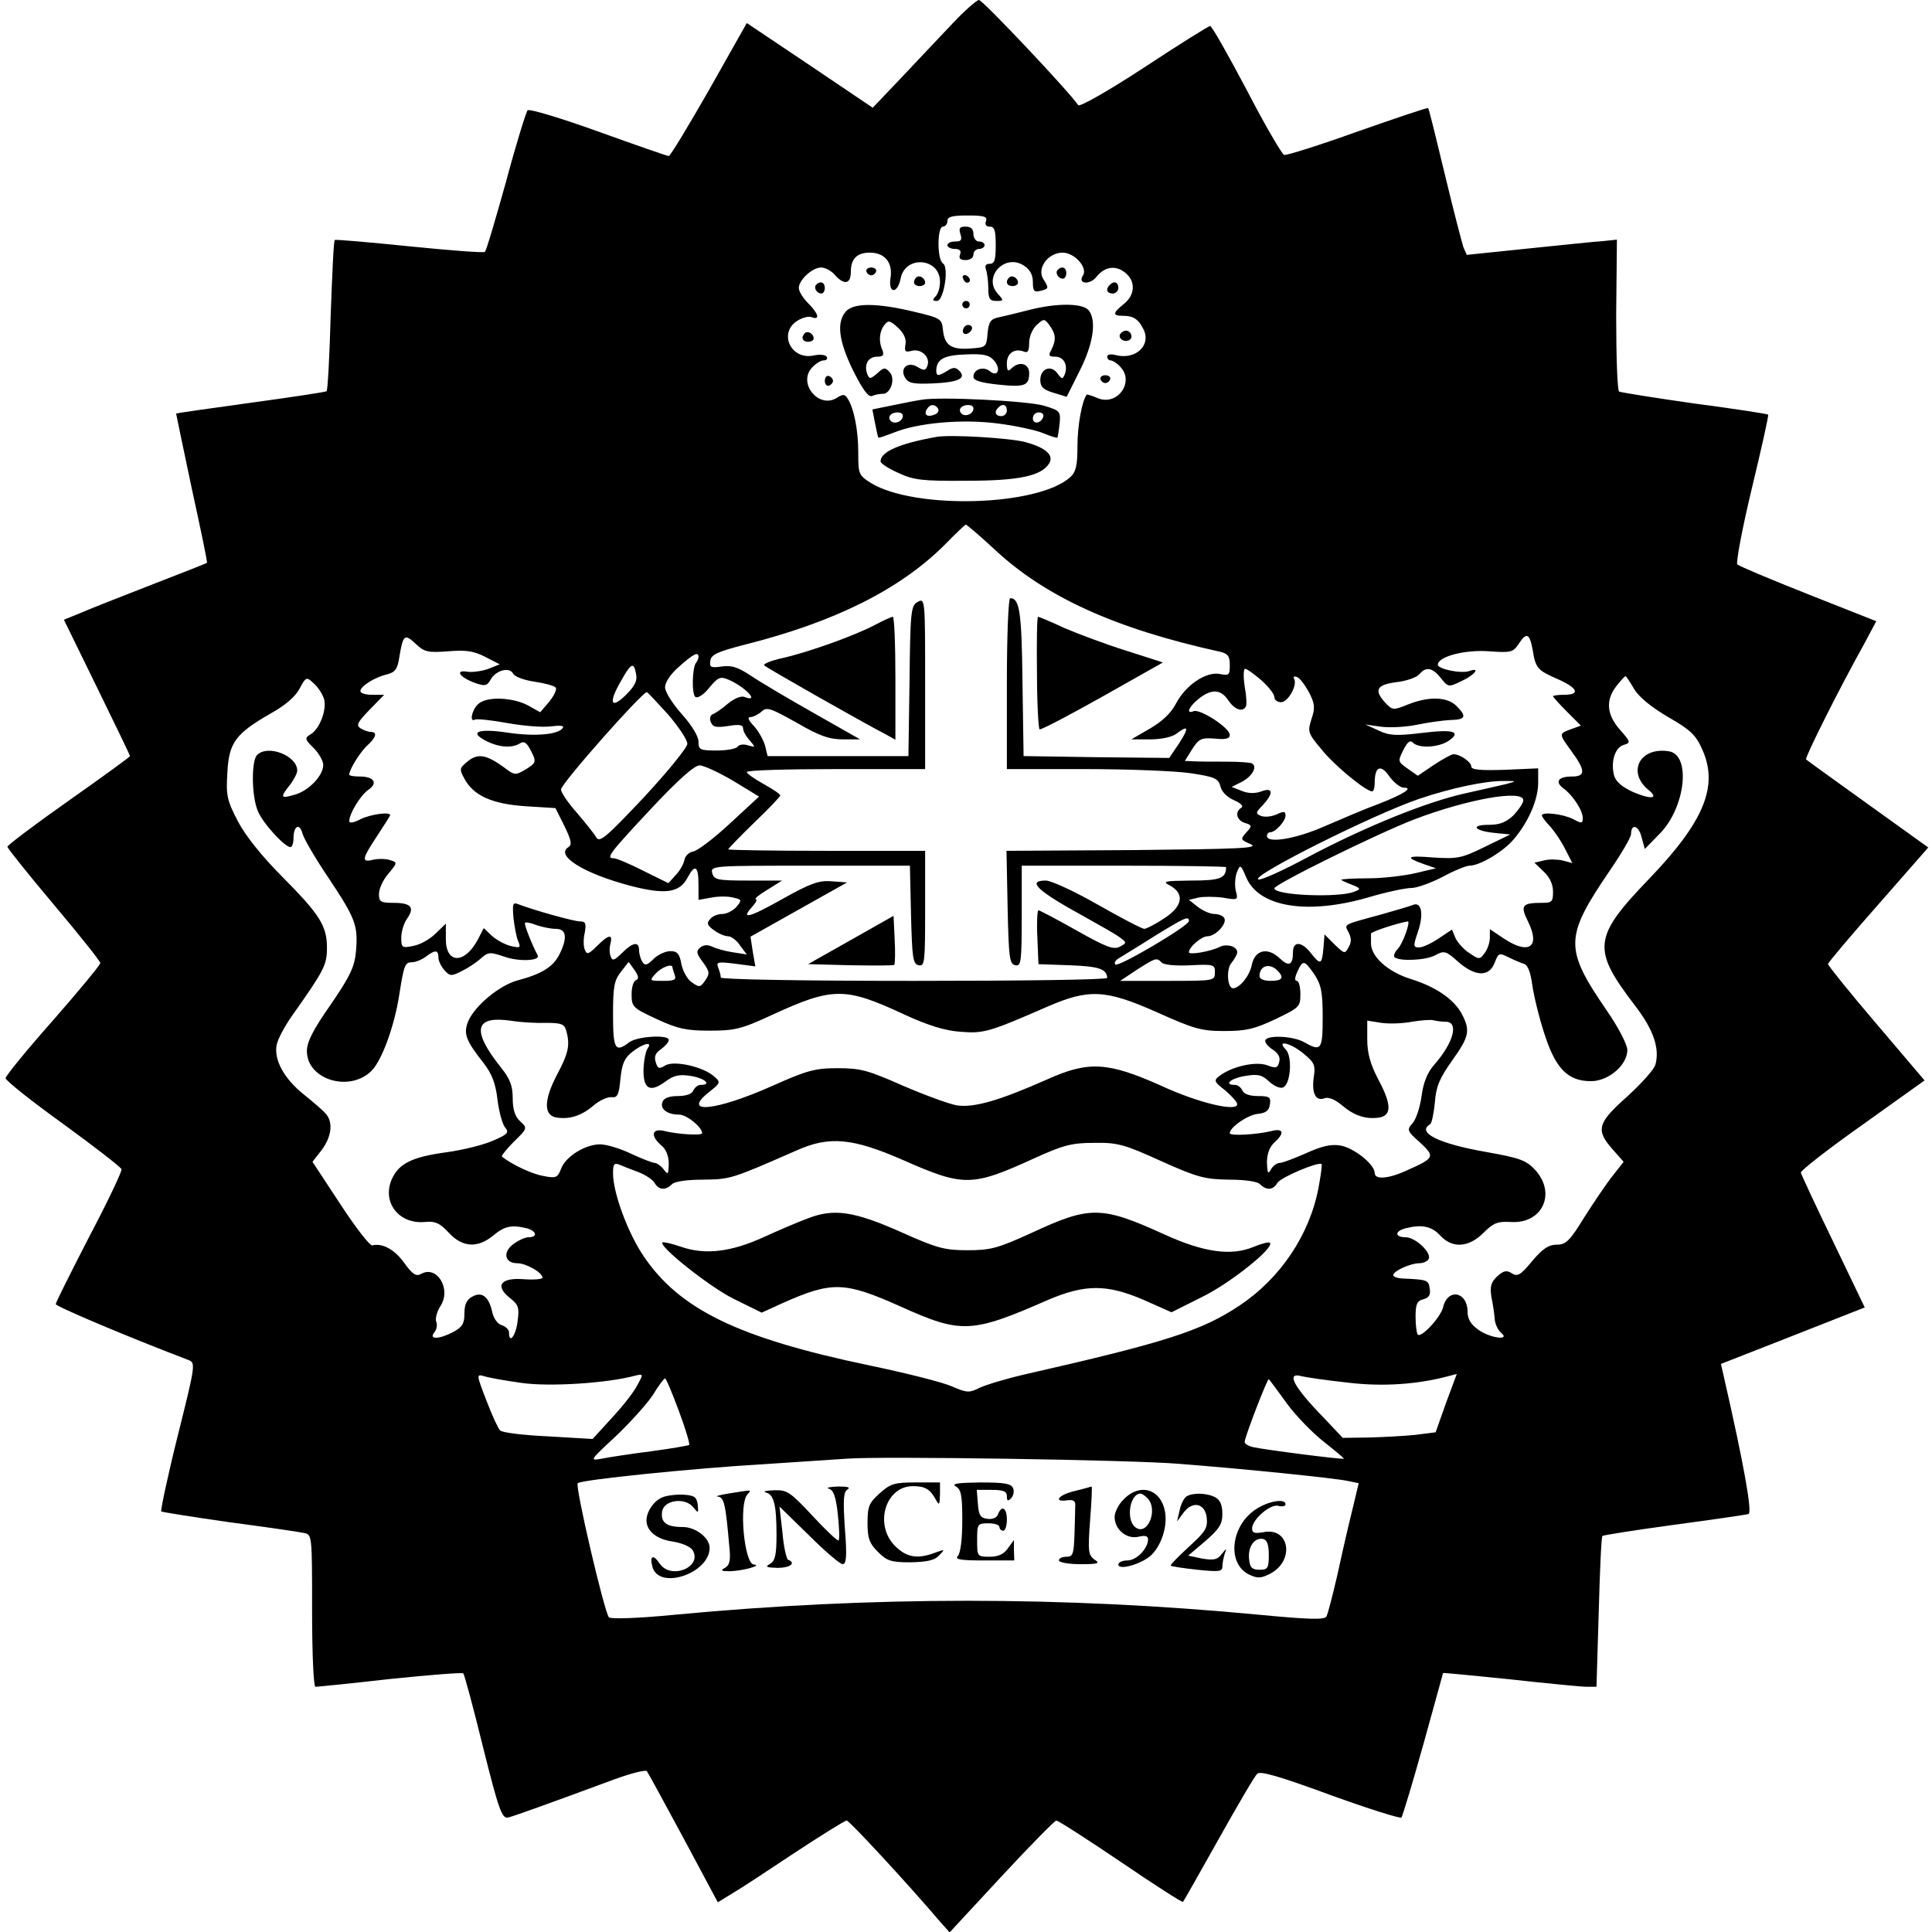 <?xml version="1.0" standalone="no"?>
<!DOCTYPE svg PUBLIC "-//W3C//DTD SVG 20010904//EN"
 "http://www.w3.org/TR/2001/REC-SVG-20010904/DTD/svg10.dtd">
<svg version="1.0" xmlns="http://www.w3.org/2000/svg"
 width="520pt" height="520pt" viewBox="0 0 520 520"
 preserveAspectRatio="xMidYMid meet">
<g transform="translate(0,520) scale(0.1,-0.1)"
fill="#000000" stroke="none">
<path d="M2564 5137 c-32 -34 -94 -99 -137 -145 l-78 -82 -169 114 -170 114
-101 -179 c-56 -98 -105 -179 -109 -179 -4 0 -90 30 -190 66 -100 36 -186 62
-190 57 -4 -4 -31 -91 -58 -192 -28 -100 -53 -186 -57 -189 -3 -3 -94 4 -203
15 -108 11 -199 19 -201 17 -3 -2 -7 -94 -11 -204 -3 -110 -8 -201 -11 -203
-2 -2 -94 -16 -204 -31 -109 -15 -200 -28 -201 -29 0 -1 19 -92 42 -201 24
-110 43 -200 41 -201 -1 -1 -69 -28 -152 -60 -82 -32 -169 -66 -191 -76 l-42
-17 89 -182 c49 -100 89 -183 89 -185 0 -2 -74 -56 -165 -120 -91 -64 -165
-120 -165 -124 0 -4 56 -74 125 -156 69 -82 125 -152 125 -157 0 -5 -57 -74
-127 -154 -71 -80 -128 -150 -128 -156 0 -6 70 -62 155 -123 85 -62 155 -116
157 -122 2 -5 -37 -87 -87 -182 -49 -95 -90 -177 -90 -181 0 -6 188 -86 356
-150 21 -8 21 -10 -28 -206 -27 -108 -46 -199 -44 -202 3 -2 85 -15 183 -29
98 -13 188 -26 201 -29 22 -4 22 -5 22 -209 0 -116 4 -205 9 -205 5 0 96 9
201 21 106 11 195 18 197 15 3 -3 27 -92 53 -198 42 -168 51 -193 67 -190 17
4 100 34 287 103 44 16 83 26 87 22 3 -4 48 -86 99 -181 l92 -172 36 22 c21
12 97 62 169 110 73 48 137 88 142 88 7 0 167 -173 251 -272 l26 -29 139 150
c77 83 144 151 148 151 5 0 83 -50 173 -111 91 -62 166 -110 168 -108 2 2 45
78 96 169 51 91 97 170 104 176 8 8 60 -7 196 -57 102 -37 188 -64 192 -61 3
4 30 93 59 197 29 105 53 191 53 192 1 1 83 -7 181 -17 99 -11 192 -20 206
-20 l26 0 6 201 c3 110 7 203 10 205 2 2 89 16 193 30 104 14 194 27 200 29
11 3 -12 132 -65 364 l-9 40 194 76 193 76 -85 177 c-47 97 -86 181 -87 186
-1 5 73 63 165 128 l168 120 -130 153 c-72 84 -130 157 -130 160 0 4 61 76
135 160 l135 154 -163 117 c-89 64 -164 118 -166 120 -4 4 91 194 156 310 l33
62 -182 72 c-101 40 -187 76 -192 81 -4 4 13 96 39 204 26 108 46 197 44 199
-2 2 -92 16 -199 30 -106 15 -198 30 -202 32 -5 3 -8 96 -8 207 l2 202 -38 -4
c-21 -1 -112 -11 -202 -20 l-164 -17 -9 20 c-4 12 -27 100 -50 196 -23 96 -43
177 -45 179 -2 2 -87 -27 -190 -63 -103 -37 -192 -65 -198 -63 -6 3 -52 81
-101 176 -50 94 -93 171 -98 171 -4 0 -84 -50 -178 -112 -98 -64 -174 -107
-177 -101 -23 35 -257 283 -267 283 -6 0 -38 -28 -71 -63z m90 -532 c-4 -9 0
-15 10 -15 13 0 16 -11 16 -50 0 -39 -3 -50 -16 -50 -11 0 -14 -5 -10 -16 3
-9 6 -31 6 -50 0 -28 4 -34 22 -34 20 0 20 1 3 20 -40 45 20 109 71 75 16 -10
24 -25 24 -44 0 -24 3 -28 20 -24 23 6 24 7 8 32 -18 29 13 71 52 71 32 0 68
-40 55 -61 -16 -24 19 -27 37 -3 23 28 54 31 80 7 25 -23 22 -58 -7 -81 -31
-25 -31 -32 -2 -32 27 0 41 -9 54 -35 23 -43 -19 -84 -73 -71 -14 4 -24 2 -24
-4 0 -5 4 -10 9 -10 5 0 17 -7 25 -16 42 -41 -7 -109 -61 -85 -14 6 -27 10
-28 9 -13 -17 -25 -84 -25 -138 0 -53 -4 -70 -19 -84 -87 -79 -419 -88 -537
-16 -33 21 -34 24 -34 83 0 61 -12 119 -29 145 -7 11 -12 12 -29 1 -48 -30
-105 39 -67 81 10 11 24 20 32 20 8 0 11 4 8 10 -3 5 -19 7 -36 3 -60 -12 -94
60 -44 93 14 9 32 14 40 10 23 -8 18 10 -10 38 -14 14 -25 32 -25 41 0 21 36
55 60 55 11 0 28 -9 37 -20 25 -28 43 -25 43 8 0 35 16 52 51 52 40 0 62 -26
56 -67 -7 -43 18 -46 27 -3 12 64 106 56 106 -8 0 -16 -5 -33 -12 -40 -9 -9
-9 -12 4 -12 18 0 33 91 16 101 -16 10 -16 99 0 99 6 0 12 7 12 15 0 12 13 15
55 15 44 0 53 -3 49 -15z m21 -882 c137 -129 326 -215 608 -277 22 -5 27 -12
27 -36 0 -27 -2 -29 -27 -24 -37 7 -92 -30 -118 -80 -13 -25 -37 -48 -70 -67
l-50 -29 51 0 c29 0 58 6 70 15 33 25 35 17 8 -25 l-27 -40 -196 2 -196 3 -3
199 c-2 190 -8 226 -33 226 -5 0 -9 -103 -9 -230 l0 -230 210 0 c115 0 243 -5
284 -11 66 -10 75 -14 81 -36 3 -14 18 -29 37 -37 18 -8 26 -16 19 -20 -18
-11 -13 -34 10 -41 19 -6 20 -8 3 -26 -16 -18 -15 -19 12 -31 24 -11 -26 -13
-314 -16 l-343 -2 3 -153 c3 -135 5 -152 21 -155 15 -3 17 8 17 132 l0 136
275 0 c151 0 275 -2 275 -4 0 -30 -16 -36 -94 -36 -74 -1 -79 -2 -56 -14 39
-22 33 -56 -17 -88 -24 -16 -48 -28 -53 -28 -6 0 -62 29 -125 65 -63 36 -126
65 -140 65 -53 0 -23 -28 105 -98 41 -23 84 -47 94 -55 19 -14 19 -15 0 -25
-17 -9 -37 -1 -117 44 -53 30 -99 54 -102 54 -3 0 -5 -33 -3 -72 l3 -73 85 -3
c78 -3 99 -10 100 -34 0 -5 -234 -8 -520 -8 -309 0 -520 4 -520 9 0 5 -3 17
-7 27 -6 15 -1 16 47 10 l53 -7 -7 40 -6 40 130 73 130 73 -41 3 c-34 3 -57
-5 -132 -47 -92 -52 -115 -57 -82 -21 10 11 14 20 9 20 -5 0 9 12 31 25 l40
25 -91 0 c-83 0 -92 2 -97 20 -5 20 0 20 264 20 l268 0 3 -132 c3 -117 5 -133
21 -136 16 -3 17 9 17 152 l0 156 -265 0 c-146 0 -265 2 -265 4 0 2 32 35 70
72 39 37 70 70 70 73 0 4 -20 17 -45 31 -25 14 -45 28 -45 32 0 5 108 8 240 8
l240 0 0 230 c0 227 0 231 -20 220 -18 -10 -20 -23 -22 -213 l-3 -202 -189 0
-190 0 -7 29 c-5 16 -18 39 -30 52 -15 16 -18 24 -9 24 7 0 21 7 30 15 14 13
24 9 94 -30 62 -36 88 -45 125 -45 l46 0 -125 71 c-69 39 -145 84 -170 101
-35 23 -52 28 -78 24 -29 -4 -33 -2 -30 16 2 16 19 24 93 43 242 61 416 148
537 268 29 30 55 54 57 55 2 1 36 -28 76 -65z m-1469 -276 c48 4 69 1 100 -15
l39 -20 -30 -12 c-16 -6 -42 -10 -57 -8 -36 6 -20 -16 23 -31 24 -8 30 -7 39
9 14 26 51 36 61 17 5 -9 31 -18 59 -22 27 -4 53 -11 56 -16 3 -5 -5 -22 -18
-38 l-24 -28 -34 19 c-43 22 -113 24 -134 2 -16 -15 -23 -49 -8 -41 4 3 43 -1
87 -9 44 -8 97 -12 118 -9 24 3 36 2 32 -4 -11 -18 -74 -24 -148 -13 -80 12
-106 2 -59 -22 35 -18 70 -20 91 -7 11 7 18 3 28 -16 18 -34 17 -36 -14 -55
-26 -15 -28 -15 -57 7 -47 34 -70 38 -97 16 -23 -19 -23 -21 -9 -47 25 -46 75
-68 165 -74 l80 -5 24 -48 c19 -39 21 -51 11 -57 -37 -23 43 -72 170 -105 90
-23 129 -18 150 22 21 39 30 33 30 -20 l0 -39 34 6 c19 4 46 4 60 0 23 -5 23
-7 8 -25 -9 -10 -26 -19 -38 -19 -12 0 -27 -6 -33 -14 -10 -11 -7 -17 11 -30
12 -9 29 -16 38 -16 8 0 23 -11 32 -25 l18 -24 -38 6 c-20 3 -45 10 -55 15
-12 6 -23 5 -32 -2 -12 -10 -11 -16 7 -40 18 -25 19 -30 6 -49 -13 -19 -16
-19 -36 -5 -12 8 -24 30 -28 49 -5 28 -11 35 -30 35 -13 0 -34 -10 -45 -21
-17 -17 -23 -19 -30 -8 -5 8 -9 22 -9 32 0 24 -17 21 -46 -8 -20 -20 -26 -22
-30 -10 -4 9 -4 24 -1 35 7 27 -5 25 -36 -6 -23 -23 -28 -24 -33 -10 -4 9 -4
30 0 46 4 25 2 30 -13 30 -16 0 -124 30 -168 47 -13 5 -14 -2 -11 -38 3 -24 8
-53 13 -63 7 -17 5 -18 -21 -12 -16 4 -39 17 -51 28 l-21 20 -16 -31 c-35 -66
-86 -66 -86 1 l0 42 -28 -27 c-15 -15 -42 -30 -60 -33 -30 -6 -32 -5 -32 23 0
15 7 39 16 51 21 30 10 42 -37 42 -35 0 -39 3 -39 24 0 14 11 38 25 54 25 30
25 31 5 37 -12 4 -32 4 -46 1 -32 -8 -30 2 11 64 19 29 35 54 35 56 0 10 -54
2 -80 -11 -19 -10 -30 -11 -30 -5 0 20 30 69 51 84 27 18 16 36 -22 36 -16 0
-29 2 -29 5 0 14 30 62 49 79 24 22 27 36 9 36 -7 0 -20 5 -28 10 -12 8 -8 16
25 50 l39 40 -32 0 c-18 0 -32 4 -32 10 0 13 38 37 72 45 22 6 28 14 33 48 10
59 14 62 44 34 23 -22 33 -24 87 -20z m2919 5 c8 -51 13 -56 68 -80 54 -24 61
-42 17 -42 -16 0 -30 -2 -30 -4 0 -2 17 -21 37 -41 l38 -38 -25 -9 c-35 -13
-35 -12 -1 -59 39 -53 39 -69 2 -69 -37 0 -47 -14 -23 -32 25 -18 52 -59 52
-80 0 -15 -3 -15 -27 -2 -27 13 -83 20 -83 9 0 -3 9 -16 21 -28 11 -12 30 -39
41 -61 l20 -39 -26 7 c-14 3 -37 4 -51 0 l-25 -6 25 -24 c16 -15 25 -34 25
-54 0 -27 -3 -30 -29 -30 -55 0 -60 -7 -38 -51 34 -69 1 -90 -67 -44 l-36 24
0 -22 c0 -13 -6 -32 -14 -42 -13 -18 -15 -18 -40 -1 -15 9 -32 28 -38 40 l-10
24 -36 -24 c-19 -13 -43 -24 -52 -24 -16 0 -17 3 -4 41 17 49 10 84 -14 73
-10 -4 -48 -15 -87 -26 -103 -28 -97 -25 -85 -48 7 -14 8 -26 0 -39 -10 -19
-11 -19 -38 7 l-27 27 -3 -37 c-4 -45 -8 -46 -34 -13 -25 32 -48 32 -48 2 0
-35 -11 -40 -36 -16 -33 31 -67 22 -75 -19 -6 -29 -32 -61 -50 -62 -16 0 -19
53 -4 69 8 10 15 22 15 28 0 16 -29 24 -48 14 -24 -12 -82 -22 -82 -14 0 14
34 43 50 43 22 0 54 35 45 49 -3 6 -15 11 -27 11 -11 0 -31 9 -44 19 l-24 19
25 6 c13 3 43 3 66 0 41 -7 42 -7 35 19 -3 14 -2 36 3 49 9 22 10 22 25 -13
34 -81 165 -102 330 -54 47 14 99 25 115 25 15 0 53 14 84 30 31 17 64 30 72
30 28 0 92 38 120 72 39 46 65 106 65 151 l0 39 -90 -4 c-66 -2 -90 0 -90 9 0
12 -30 33 -48 33 -5 0 -29 -13 -53 -29 l-43 -29 -27 19 c-27 19 -27 20 -12 50
11 22 18 28 26 20 16 -16 69 -13 96 5 36 25 13 32 -74 21 -67 -8 -86 -7 -115
7 l-35 16 42 -6 c23 -3 66 -1 95 5 29 6 70 12 91 13 42 1 46 9 17 38 -25 25
-75 26 -130 4 -40 -16 -42 -16 -61 4 -32 35 -24 49 30 56 27 3 54 13 61 21 18
22 36 18 58 -10 20 -25 21 -25 56 -8 35 16 52 38 21 27 -21 -8 -85 5 -85 17 0
22 74 41 138 36 58 -4 64 -3 79 19 21 33 30 30 38 -14z m-2245 -20 c0 -5 -3
-11 -6 -15 -11 -11 -13 -87 -2 -93 6 -4 23 7 37 25 23 28 30 31 51 22 45 -19
87 -63 44 -47 -9 4 -28 -4 -45 -18 -15 -13 -34 -26 -40 -28 -7 -2 -10 -12 -6
-21 5 -14 14 -16 47 -11 29 5 40 3 40 -6 0 -8 8 -22 18 -33 16 -19 16 -19 -5
-13 -12 4 -24 2 -28 -4 -3 -5 -28 -10 -56 -10 -45 0 -49 2 -49 24 0 14 -18 44
-45 74 -25 28 -45 60 -45 72 0 14 15 36 38 56 38 34 52 41 52 26z m-168 -46
c4 -19 -4 -33 -28 -57 -41 -40 -47 -20 -11 41 26 46 33 49 39 16z m1683 -17
c19 -17 35 -37 35 -45 0 -8 8 -14 18 -14 19 0 45 47 35 63 -3 5 0 8 7 5 8 -2
22 -21 33 -41 16 -31 17 -42 7 -72 -11 -34 -10 -38 26 -81 34 -43 119 -113
137 -114 4 0 7 10 7 23 0 44 16 51 39 18 12 -17 30 -31 39 -31 27 0 1 -17 -68
-44 -36 -13 -101 -41 -145 -60 -77 -34 -155 -47 -155 -26 0 6 4 10 9 10 14 0
41 30 41 45 0 12 -5 12 -24 3 -14 -6 -32 -8 -42 -4 -15 6 -15 9 5 29 29 32 28
49 -4 37 -16 -6 -35 -6 -52 1 l-28 11 26 13 c29 15 44 41 29 50 -4 3 -37 5
-72 5 -35 0 -73 0 -86 1 l-23 1 20 32 c18 28 25 31 61 28 29 -3 40 0 40 10 0
19 -79 70 -97 64 -22 -9 -14 11 13 33 35 28 60 26 80 -4 16 -24 38 -33 47 -17
3 4 2 28 -3 55 -4 26 -3 47 1 47 5 0 24 -14 44 -31z m-2524 -47 c11 -27 -10
-85 -36 -99 -15 -9 -15 -13 9 -36 14 -14 26 -35 26 -46 0 -29 -40 -70 -77 -80
-38 -11 -40 -8 -13 26 11 14 20 32 20 39 0 40 -79 71 -108 42 -16 -16 -15
-111 2 -151 13 -32 72 -97 88 -97 4 0 8 11 8 24 0 33 16 42 24 13 3 -13 35
-68 71 -121 73 -110 79 -127 73 -198 -4 -41 -16 -66 -68 -142 -47 -67 -64
-100 -64 -125 0 -77 115 -112 174 -53 28 28 62 121 75 207 12 76 15 85 33 85
10 0 27 7 38 15 25 19 34 19 34 -2 0 -9 7 -24 16 -34 15 -17 19 -17 48 -2 17
8 40 24 51 34 19 17 24 17 63 4 39 -14 98 -11 89 4 -16 30 -37 84 -34 87 2 3
16 0 31 -6 15 -5 38 -10 52 -10 29 0 32 -25 9 -70 -17 -33 -48 -52 -113 -69
-49 -14 -114 -68 -132 -110 -13 -33 -7 -51 43 -114 21 -28 31 -53 36 -97 4
-32 13 -65 20 -74 12 -14 8 -19 -32 -36 -24 -11 -80 -25 -123 -31 -97 -13
-131 -31 -150 -74 -26 -62 20 -120 89 -114 28 3 41 -3 65 -29 37 -40 78 -42
120 -7 30 25 49 29 90 19 26 -7 30 -24 5 -24 -10 0 -29 -9 -42 -19 -29 -22
-22 -51 11 -51 24 0 68 -25 68 -39 0 -4 -23 -6 -50 -4 -63 5 -79 -18 -37 -51
23 -18 25 -26 20 -63 -5 -39 -23 -62 -23 -29 0 7 -9 16 -19 19 -11 3 -22 17
-26 35 -9 42 -28 57 -54 42 -15 -8 -21 -21 -21 -45 0 -28 -6 -37 -30 -50 -38
-20 -67 -21 -51 -1 6 7 9 20 5 29 -3 8 2 27 11 41 31 46 -9 112 -52 87 -13 -7
-23 -1 -45 30 -26 36 -59 54 -86 47 -6 -2 -45 48 -86 111 l-75 114 25 32 c26
35 31 73 12 96 -7 9 -34 32 -60 53 -54 43 -82 95 -73 135 3 15 22 50 41 77 87
123 94 137 94 183 0 60 -20 90 -122 193 -52 52 -96 107 -117 146 -30 58 -33
70 -29 133 4 81 23 105 117 159 38 21 66 45 77 66 17 32 19 33 37 16 11 -9 23
-27 28 -40z m3527 24 c13 -22 46 -49 92 -76 61 -35 75 -49 92 -88 44 -98 4
-194 -143 -347 -152 -158 -155 -189 -38 -342 49 -64 66 -113 55 -157 -3 -14
-38 -52 -76 -87 -80 -71 -86 -90 -40 -142 l30 -34 -29 -37 c-16 -20 -50 -70
-76 -111 -40 -65 -50 -75 -75 -75 -22 0 -38 -11 -66 -44 -31 -38 -40 -43 -55
-33 -14 9 -22 7 -39 -8 -17 -16 -20 -27 -16 -55 4 -19 8 -46 9 -60 1 -14 9
-30 17 -37 27 -22 -29 -15 -61 8 -20 14 -29 29 -29 48 0 55 -54 65 -66 12 -7
-27 -59 -83 -68 -73 -3 3 -6 24 -6 48 0 34 4 43 21 47 15 4 20 12 17 29 -3 23
-6 24 -75 27 -13 1 -23 5 -23 9 0 11 46 32 70 32 10 0 22 5 25 11 10 16 -35
59 -62 59 -29 0 -30 16 0 24 43 11 70 6 93 -19 33 -36 77 -33 117 7 27 27 38
31 74 29 84 -5 122 76 66 139 -25 27 -40 33 -136 50 -125 22 -185 52 -148 74
5 3 10 30 13 59 3 43 13 65 46 112 46 64 50 81 27 125 -21 40 -70 74 -138 95
-61 19 -107 60 -107 96 0 10 0 22 0 26 -1 5 73 29 99 33 8 1 -12 -57 -26 -73
-9 -9 -13 -20 -10 -23 12 -12 85 -9 110 5 24 13 29 12 62 -18 46 -40 83 -41
98 -2 10 26 12 27 36 15 14 -7 33 -15 42 -18 11 -3 18 -21 23 -56 4 -29 18
-87 32 -130 30 -95 63 -130 126 -130 47 0 98 43 98 84 0 14 -24 61 -56 107
-114 167 -114 196 11 379 30 44 55 87 55 95 0 29 20 24 28 -7 l9 -33 41 42
c69 71 84 213 23 221 -78 12 -113 -57 -53 -105 28 -23 5 -25 -42 -5 -32 15
-47 28 -52 46 -9 37 3 74 26 81 20 6 19 8 -10 41 -36 41 -39 80 -9 118 11 14
22 26 24 26 2 0 12 -15 23 -34z m-2599 -70 c28 -33 51 -67 51 -78 0 -10 -53
-75 -117 -144 -101 -107 -119 -123 -128 -108 -5 9 -29 39 -52 66 -24 27 -43
55 -43 63 0 16 220 264 231 262 3 -1 29 -29 58 -61z m175 -178 l69 -42 -79
-73 c-43 -40 -88 -74 -99 -75 -11 -2 -21 -12 -23 -23 -2 -11 -13 -30 -24 -41
l-19 -21 -67 33 c-37 19 -73 34 -80 34 -22 0 -13 12 101 134 72 77 116 116
130 116 11 0 52 -19 91 -42z m2081 -8 c-16 -4 -66 -15 -110 -25 -105 -23 -270
-90 -423 -171 -67 -36 -128 -64 -135 -61 -24 8 309 175 433 217 86 29 176 48
225 48 38 0 39 0 10 -8z m45 -44 c0 -7 -12 -25 -26 -40 -20 -19 -37 -26 -67
-26 -52 0 -38 -17 18 -22 l40 -4 -68 -33 c-63 -31 -74 -33 -138 -29 -73 6 -80
1 -26 -18 l32 -11 -55 -13 c-30 -7 -88 -14 -127 -14 -40 0 -73 -2 -73 -4 0 -1
12 -7 28 -13 25 -10 26 -12 7 -19 -41 -17 -215 -10 -215 9 0 11 277 147 375
185 144 55 295 82 295 52z m-900 -325 c0 -13 -190 -125 -198 -117 -4 4 0 11 8
16 8 5 51 31 95 59 83 51 95 57 95 42z m-73 -112 c6 -6 38 -9 77 -7 63 3 66 2
66 -19 0 -23 -2 -23 -127 -23 l-128 0 45 30 c52 33 53 33 67 19z m-1415 -47
c-7 -2 -12 -19 -12 -38 0 -34 3 -37 68 -67 56 -26 79 -31 142 -31 67 0 85 4
165 41 167 77 199 77 360 2 63 -29 108 -43 150 -46 63 -5 77 -1 235 68 111 48
156 46 295 -16 98 -44 118 -50 180 -50 58 0 81 5 138 32 64 31 67 33 67 67 0
20 -4 36 -10 36 -6 0 -5 10 2 25 15 32 18 32 46 -8 18 -28 22 -47 22 -115 0
-88 -4 -93 -50 -67 -28 16 -96 20 -104 6 -3 -5 5 -16 18 -25 16 -10 23 -22 19
-34 -4 -17 -9 -18 -33 -9 -30 11 -94 -3 -128 -29 -16 -12 -14 -16 16 -39 17
-15 32 -31 32 -37 0 -21 -103 3 -203 49 -145 65 -197 68 -308 18 -131 -58
-198 -77 -244 -70 -22 4 -87 28 -145 53 -93 41 -113 47 -175 47 -62 0 -83 -6
-177 -48 -153 -68 -247 -77 -168 -15 29 23 30 25 13 40 -29 27 -110 45 -133
30 -16 -10 -20 -8 -25 9 -5 15 -1 25 14 35 12 9 21 19 21 25 0 15 -84 10 -106
-6 -38 -29 -44 -20 -44 74 0 75 3 92 21 115 l21 27 16 -22 c11 -16 12 -24 4
-27z m98 34 c0 -2 3 -11 6 -20 5 -13 -1 -16 -31 -16 -37 0 -38 0 -20 20 16 17
45 28 45 16z m1628 -8 c19 -19 14 -28 -18 -28 -18 0 -30 5 -30 13 0 28 27 36
48 15z m-1971 -141 c44 0 52 -3 57 -21 11 -39 6 -61 -25 -119 -36 -69 -36
-110 0 -115 35 -5 66 5 98 32 16 14 38 24 49 23 16 -2 20 6 24 50 4 40 11 56
32 72 29 23 56 29 41 9 -5 -7 -10 -32 -11 -56 -1 -53 17 -64 59 -33 23 17 37
20 69 15 37 -6 57 -24 26 -24 -8 0 -16 -7 -20 -15 -3 -9 -19 -15 -41 -15 -23
0 -38 -5 -42 -16 -7 -19 13 -34 45 -34 20 0 61 -33 62 -50 0 -7 -67 -3 -102 6
-34 8 -38 -13 -8 -39 13 -10 20 -29 20 -49 -1 -30 -2 -31 -14 -15 -7 9 -18 17
-24 17 -5 0 -34 11 -64 25 -29 14 -66 25 -83 25 -40 0 -93 -33 -105 -66 -9
-24 -14 -26 -48 -19 -30 5 -85 31 -111 52 -2 2 12 20 32 40 37 36 37 37 17 55
-14 13 -20 32 -20 62 0 33 -7 52 -31 82 -82 103 -72 142 31 126 19 -3 58 -6
87 -5z m2424 3 c36 0 22 -56 -31 -116 -19 -22 -29 -48 -34 -85 -4 -30 -15 -62
-24 -72 -16 -18 -15 -21 20 -52 41 -38 39 -42 -33 -74 -51 -24 -89 -27 -89 -8
0 23 -56 68 -93 74 -26 4 -50 -2 -92 -21 -32 -14 -63 -26 -71 -26 -7 0 -18 -8
-23 -17 -8 -15 -10 -11 -11 18 0 23 7 42 20 54 28 25 25 39 -7 31 -41 -10
-113 -14 -113 -6 0 16 48 49 75 52 22 2 31 9 33 26 3 19 -1 22 -33 22 -22 0
-38 6 -41 15 -4 8 -12 15 -20 15 -32 0 -11 18 27 24 35 6 46 3 65 -15 13 -12
29 -19 37 -16 21 8 26 83 8 102 -28 28 14 18 49 -12 28 -23 31 -31 26 -62 -6
-43 5 -66 29 -57 11 4 28 -3 47 -19 33 -28 64 -38 99 -33 35 5 35 35 -1 102
-22 42 -30 72 -30 108 l0 51 38 -6 c20 -3 57 -2 82 3 25 4 51 6 58 4 8 -2 22
-4 33 -4z m-1461 -372 c165 -73 186 -72 355 5 77 35 100 41 160 41 63 1 81 -4
180 -49 98 -44 118 -49 182 -50 44 0 77 -5 84 -12 18 -18 36 -16 47 3 8 15
111 58 119 51 2 -2 -2 -30 -8 -63 -24 -127 -102 -244 -213 -318 -102 -68 -199
-99 -577 -185 -52 -12 -108 -29 -124 -37 -26 -13 -33 -13 -74 5 -25 11 -125
36 -221 56 -354 74 -512 151 -609 296 -42 63 -81 169 -81 221 0 25 3 29 18 23
9 -4 32 -13 51 -20 18 -7 38 -20 43 -29 11 -19 29 -21 47 -3 7 7 40 12 84 12
73 1 74 1 252 79 87 39 150 33 285 -26z m-1027 -600 c75 -11 230 -1 305 19 24
6 24 5 8 -24 -8 -17 -39 -57 -68 -88 l-53 -58 -119 7 c-66 3 -124 10 -130 16
-5 5 -22 41 -37 81 -27 70 -27 71 -6 65 12 -4 57 -12 100 -18z m2222 1 c96
-12 191 -5 273 17 l23 6 -29 -78 -28 -79 -55 -7 c-30 -3 -86 -6 -124 -7 l-71
-1 -50 53 c-82 84 -104 125 -61 113 12 -3 67 -11 122 -17z m-1798 -76 c18 -48
30 -89 28 -92 -3 -2 -49 -10 -102 -17 -54 -7 -114 -16 -133 -20 -34 -6 -33 -5
37 60 39 37 84 87 100 111 15 25 30 45 33 45 3 0 19 -39 37 -87z m1637 19 c25
-34 71 -81 101 -104 29 -23 53 -43 52 -44 -3 -3 -213 24 -244 31 -13 3 -23 9
-23 14 0 13 62 173 65 169 2 -2 24 -31 49 -66z m-289 -162 c168 -13 415 -38
453 -46 l29 -6 -17 -71 c-10 -40 -28 -118 -40 -174 -13 -56 -26 -107 -30 -114
-6 -9 -45 -8 -182 5 -527 50 -1042 50 -1571 0 -102 -10 -173 -12 -178 -7 -12
12 -92 354 -84 361 8 9 309 40 499 51 100 7 201 13 226 15 86 7 766 -3 895
-14z"/>
<path d="M2585 4570 c5 -16 2 -20 -14 -20 -12 0 -21 -4 -21 -10 0 -5 9 -10 20
-10 13 0 18 -5 14 -15 -4 -10 0 -15 15 -15 12 0 21 6 21 15 0 8 7 15 15 15 8
0 15 5 15 10 0 6 -7 10 -15 10 -8 0 -15 9 -15 20 0 14 -7 20 -21 20 -16 0 -19
-4 -14 -20z"/>
<path d="M2332 4469 c2 -6 8 -10 13 -10 5 0 11 4 13 10 2 6 -4 11 -13 11 -9 0
-15 -5 -13 -11z"/>
<path d="M2847 4474 c-8 -8 1 -24 14 -24 5 0 9 7 9 15 0 15 -12 20 -23 9z"/>
<path d="M2466 4453 c-11 -11 -6 -23 9 -23 8 0 15 4 15 9 0 13 -16 22 -24 14z"/>
<path d="M2592 4451 c2 -7 7 -12 11 -12 12 1 9 15 -3 20 -7 2 -11 -2 -8 -8z"/>
<path d="M2716 4453 c-11 -11 -6 -23 9 -23 8 0 15 4 15 9 0 13 -16 22 -24 14z"/>
<path d="M2197 4434 c-8 -8 1 -24 14 -24 5 0 9 7 9 15 0 15 -12 20 -23 9z"/>
<path d="M2987 4433 c-12 -11 -8 -23 8 -23 8 0 15 7 15 15 0 16 -12 20 -23 8z"/>
<path d="M2590 4380 c0 -5 5 -10 10 -10 6 0 10 5 10 10 0 6 -4 10 -10 10 -5 0
-10 -4 -10 -10z"/>
<path d="M2277 4362 c-26 -29 -20 -79 19 -159 26 -52 41 -72 51 -69 8 4 21 6
29 6 22 0 35 42 18 59 -12 13 -16 12 -33 -4 -19 -16 -21 -16 -27 -1 -9 25 3
46 27 46 16 0 19 4 14 18 -11 24 -8 51 6 68 10 13 15 11 36 -8 16 -15 23 -31
20 -45 -3 -19 -1 -22 18 -17 25 6 50 -18 41 -41 -5 -13 -9 -13 -26 -3 -27 17
-50 -4 -33 -30 9 -14 23 -16 74 -14 69 3 91 14 71 34 -10 10 -17 10 -32 0 -25
-15 -30 -15 -30 1 1 30 20 41 79 43 47 2 63 -1 76 -16 20 -22 11 -47 -11 -29
-17 14 -44 5 -44 -15 0 -10 19 -16 65 -21 74 -8 85 -3 85 31 0 26 -27 33 -48
12 -9 -9 -12 -6 -12 14 0 27 20 41 45 32 11 -5 15 1 15 23 0 17 9 38 20 48 20
18 21 18 35 -1 17 -23 18 -39 5 -65 -9 -16 -7 -19 10 -19 23 0 35 -22 26 -47
-6 -15 -8 -14 -20 2 -17 24 -46 13 -46 -18 0 -18 8 -26 35 -34 l36 -11 35 70
c37 73 46 136 24 163 -16 19 -84 20 -159 1 -31 -8 -68 -17 -83 -20 -22 -5 -27
-12 -30 -44 -3 -36 -4 -37 -46 -40 -52 -4 -70 9 -74 50 -3 30 -6 32 -78 49
-100 24 -162 24 -183 1z"/>
<path d="M2595 4319 c-10 -15 3 -25 16 -12 7 7 7 13 1 17 -6 3 -14 1 -17 -5z"/>
<path d="M2166 4303 c-11 -11 -6 -23 9 -23 8 0 15 4 15 9 0 13 -16 22 -24 14z"/>
<path d="M3015 4301 c-7 -12 12 -24 25 -16 11 7 4 25 -10 25 -5 0 -11 -4 -15
-9z"/>
<path d="M2220 4175 c0 -9 5 -15 11 -13 6 2 11 8 11 13 0 5 -5 11 -11 13 -6 2
-11 -4 -11 -13z"/>
<path d="M2962 4179 c2 -6 8 -10 13 -10 5 0 11 4 13 10 2 6 -4 11 -13 11 -9 0
-15 -5 -13 -11z"/>
<path d="M2480 4124 c-14 -2 -49 -9 -78 -15 l-54 -11 7 -36 c4 -21 8 -38 9
-40 2 -1 19 5 40 13 65 27 186 38 283 25 47 -6 102 -18 121 -26 19 -8 36 -13
38 -12 1 2 4 19 6 38 3 33 1 35 -42 48 -44 13 -281 25 -330 16z m45 -24 c3 -6
-1 -13 -10 -16 -19 -8 -30 0 -20 15 8 14 22 14 30 1z m95 1 c0 -14 -18 -23
-30 -16 -6 4 -8 11 -5 16 8 12 35 12 35 0z m90 -6 c0 -8 -7 -15 -15 -15 -16 0
-20 12 -8 23 11 12 23 8 23 -8z m-280 -14 c0 -14 -18 -23 -30 -16 -6 4 -8 11
-5 16 8 12 35 12 35 0z m378 -3 c-6 -18 -28 -21 -28 -4 0 9 7 16 16 16 9 0 14
-5 12 -12z"/>
<path d="M2520 4024 c-100 -18 -150 -40 -150 -66 0 -5 21 -19 48 -31 41 -19
64 -22 182 -21 143 0 203 13 224 47 13 22 -9 42 -64 57 -40 11 -203 21 -240
14z"/>
<path d="M2355 3518 c-55 -29 -178 -73 -248 -89 -32 -7 -54 -16 -50 -20 7 -7
264 -153 326 -185 l27 -15 0 166 c0 91 -3 165 -7 165 -5 -1 -26 -10 -48 -22z"/>
<path d="M2791 3390 c0 -82 4 -151 7 -153 4 -2 80 38 169 88 l163 92 -100 32
c-54 17 -129 45 -166 61 -36 17 -68 30 -70 30 -3 0 -4 -67 -3 -150z"/>
<path d="M2290 2670 l-115 -65 114 -3 c62 -1 116 -1 118 1 2 3 3 33 1 69 l-3
63 -115 -65z"/>
<path d="M2175 1921 c-27 -10 -81 -33 -120 -51 -88 -40 -157 -48 -221 -26 -26
9 -49 14 -51 12 -11 -10 127 -120 192 -152 l75 -37 57 26 c133 59 166 58 318
-10 162 -73 190 -72 395 18 101 43 159 43 259 0 l74 -33 82 41 c76 37 196 133
183 146 -3 3 -22 -2 -44 -11 -60 -25 -133 -15 -239 33 -171 78 -201 78 -360 4
-88 -40 -108 -46 -170 -46 -62 0 -82 5 -178 48 -128 57 -182 65 -252 38z"/>
<path d="M2368 1181 c-29 -26 -33 -35 -33 -80 0 -42 5 -55 28 -78 24 -24 35
-28 87 -28 44 1 65 5 77 18 17 17 17 18 -10 8 -47 -18 -77 -13 -108 18 -57 57
-26 161 48 161 33 0 46 -8 61 -35 10 -18 11 -17 12 13 l0 32 -65 0 c-57 0 -68
-3 -97 -29z"/>
<path d="M2573 1199 c14 -8 17 -24 17 -92 0 -51 -5 -88 -12 -95 -9 -9 6 -12
70 -12 l82 0 -1 28 0 27 -16 -22 c-11 -16 -26 -23 -49 -23 -34 0 -34 1 -34 45
0 43 1 45 30 45 17 0 30 -4 30 -10 0 -5 5 -10 10 -10 6 0 10 14 10 30 0 32
-14 40 -24 14 -3 -9 -15 -14 -28 -12 -19 2 -24 10 -26 41 l-3 37 40 0 c32 0
41 -4 41 -17 0 -13 3 -14 11 -6 7 7 9 19 6 27 -5 13 -23 16 -89 16 -61 -1 -78
-3 -65 -11z"/>
<path d="M2231 1193 c12 -3 19 -21 24 -69 4 -36 5 -68 2 -70 -2 -3 -34 27 -70
66 -60 64 -68 70 -103 69 -22 -1 -32 -3 -23 -6 22 -5 29 -33 29 -115 0 -53 -4
-69 -17 -77 -15 -8 -11 -10 20 -11 33 0 51 13 28 22 -4 2 -12 35 -15 73 l-8
70 79 -77 c43 -43 84 -78 91 -78 10 0 12 21 6 96 -5 77 -4 98 7 105 9 6 1 8
-26 8 -22 -1 -33 -3 -24 -6z"/>
<path d="M2893 1187 c-44 -10 -60 -31 -20 -25 16 2 22 -2 21 -14 0 -10 -1 -45
-2 -78 -2 -53 -4 -60 -22 -60 -11 0 -20 -4 -20 -10 0 -5 26 -10 57 -10 50 0
55 2 38 13 -16 12 -17 23 -11 105 4 51 6 91 4 91 -2 -1 -22 -6 -45 -12z"/>
<path d="M1960 1180 c-25 -4 -37 -8 -28 -8 17 -2 21 -20 31 -135 4 -36 1 -50
-12 -57 -13 -7 -10 -9 14 -9 34 1 89 16 64 18 -26 2 -41 165 -17 189 7 7 8 11
3 10 -6 0 -30 -4 -55 -8z"/>
<path d="M3025 1165 c-14 -13 -25 -35 -25 -48 0 -34 33 -61 65 -53 17 4 25 2
25 -7 0 -25 -31 -57 -56 -57 -13 0 -24 -5 -24 -11 0 -14 46 -4 78 17 33 21 55
80 48 123 -10 63 -67 81 -111 36z m63 3 c31 -31 0 -105 -33 -78 -25 21 -14 90
15 90 3 0 11 -5 18 -12z"/>
<path d="M1783 1170 c-23 -9 -43 -39 -43 -62 0 -29 28 -51 70 -57 25 -4 47
-13 54 -23 28 -45 -57 -81 -88 -37 -18 27 -28 22 -20 -8 17 -64 154 -18 154
51 0 27 -38 56 -72 56 -44 0 -60 12 -56 41 4 32 62 40 84 12 14 -17 14 -16 12
7 -3 21 -9 25 -38 27 -19 1 -45 -2 -57 -7z"/>
<path d="M3193 1172 c-6 -4 -15 -21 -18 -37 l-7 -30 17 23 c25 34 59 26 63
-14 3 -27 -5 -38 -49 -78 -28 -26 -50 -48 -48 -50 2 -2 34 -7 72 -11 57 -6 67
-5 67 8 0 8 3 24 6 34 6 17 6 17 -8 0 -11 -15 -21 -17 -52 -12 l-38 8 46 39
c38 33 46 46 46 73 0 24 -6 38 -19 45 -23 12 -61 13 -78 2z"/>
<path d="M3379 1137 c-67 -45 -77 -146 -17 -175 23 -11 32 -10 56 2 68 35 53
127 -18 112 -23 -4 -30 -2 -30 10 0 24 49 67 71 61 10 -3 19 -1 19 4 0 17 -47
9 -81 -14z m36 -122 c0 -36 -3 -40 -25 -40 -20 0 -26 6 -28 28 -4 33 14 59 37
55 11 -2 16 -15 16 -43z"/>
</g>
</svg>
